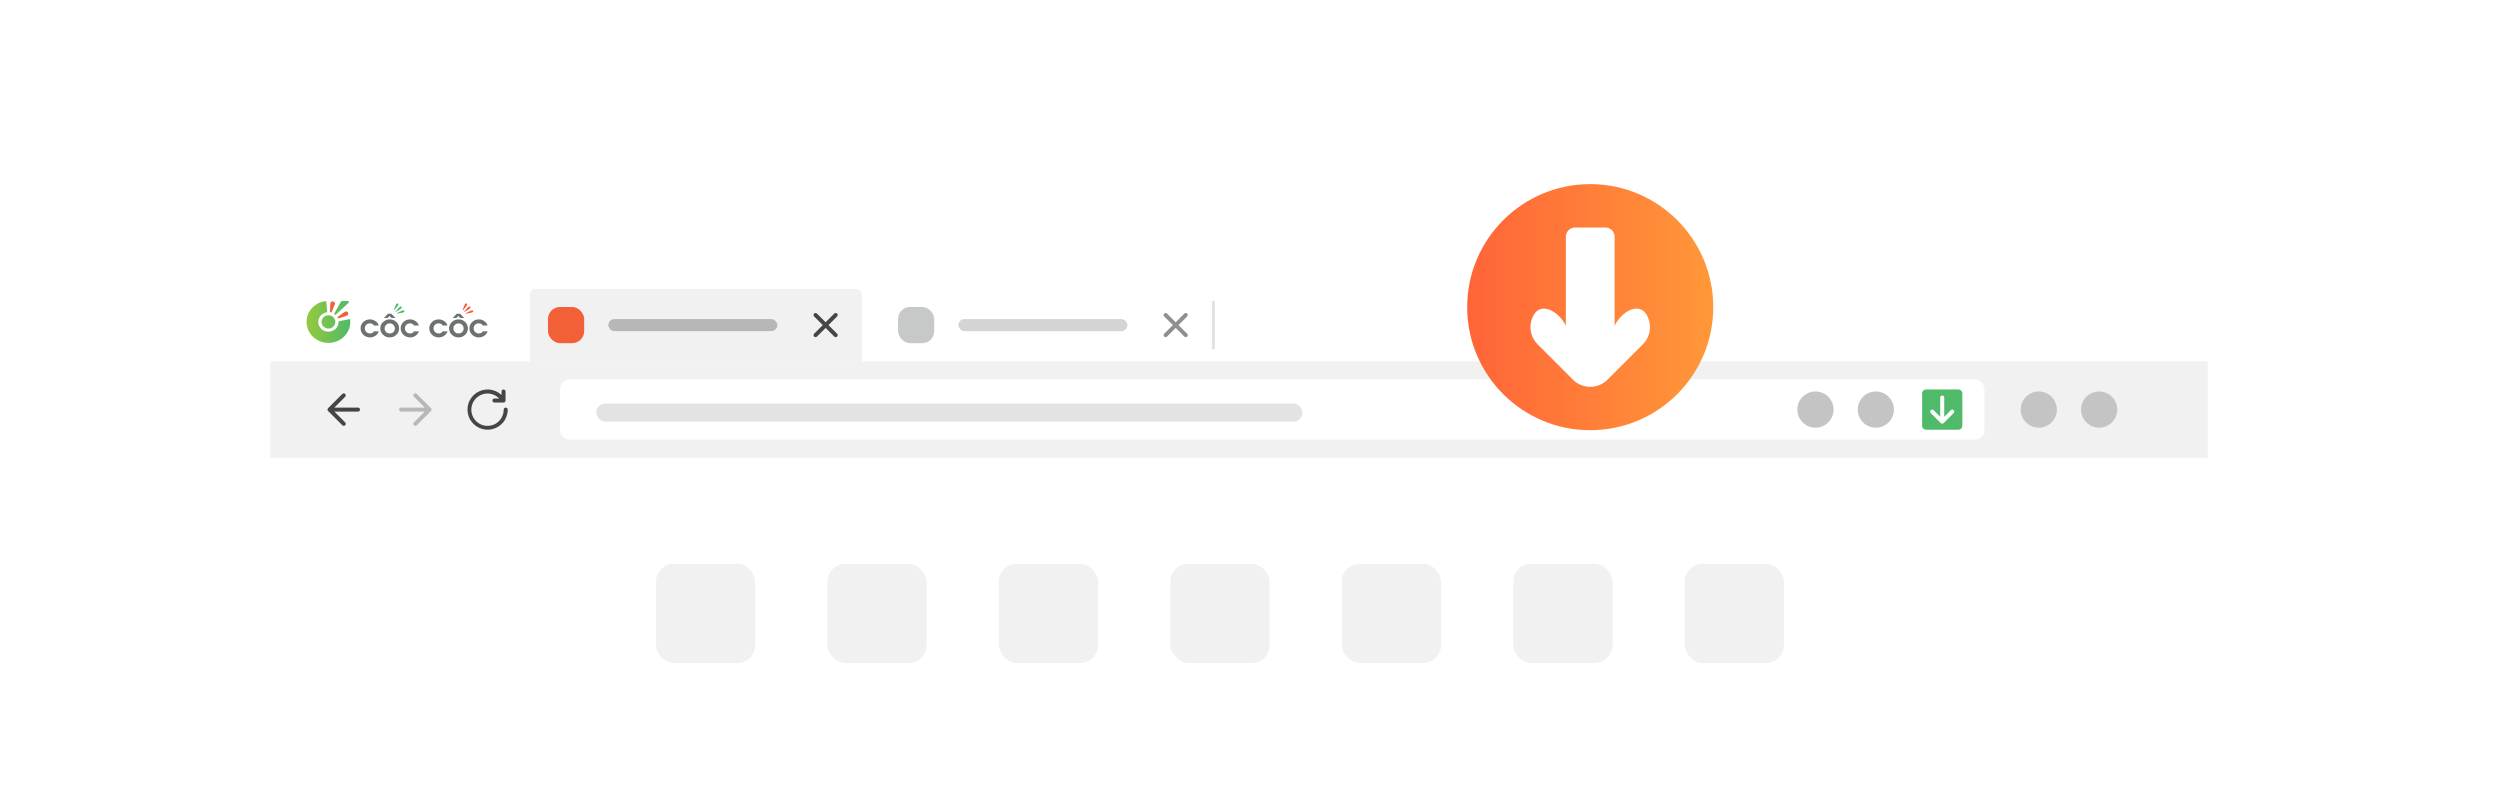 <svg width="541" height="172" viewBox="0 0 541 172" fill="none" xmlns="http://www.w3.org/2000/svg">
<g filter="url(#filter0_d_1_9839)">
<path d="M58.5 63.818C58.5 60.932 60.839 58.593 63.724 58.593H472.541C475.426 58.593 477.765 60.932 477.765 63.818V117.369H58.5V63.818Z" fill="white"/>
</g>
<g filter="url(#filter1_i_1_9839)">
<rect x="58.5" y="78" width="419" height="94" fill="white"/>
</g>
<rect x="58.5" y="78.185" width="419.265" height="20.898" fill="#F1F1F1"/>
<path d="M72.356 88.201L74.693 85.865C74.774 85.783 74.82 85.672 74.82 85.557C74.82 85.442 74.774 85.331 74.693 85.249C74.611 85.168 74.5 85.122 74.385 85.122C74.269 85.122 74.159 85.168 74.077 85.249L70.998 88.328C70.959 88.368 70.927 88.416 70.906 88.469C70.862 88.576 70.862 88.695 70.906 88.802C70.927 88.855 70.959 88.903 70.998 88.943L74.077 92.022C74.159 92.104 74.269 92.15 74.385 92.15C74.5 92.15 74.611 92.104 74.693 92.022C74.774 91.94 74.82 91.829 74.82 91.714C74.82 91.599 74.774 91.488 74.693 91.406L72.356 89.07L77.463 89.073C77.521 89.073 77.578 89.062 77.631 89.04C77.684 89.018 77.732 88.986 77.773 88.945C77.814 88.904 77.846 88.856 77.868 88.803C77.89 88.75 77.901 88.693 77.9 88.635C77.901 88.578 77.89 88.521 77.868 88.468C77.846 88.415 77.814 88.367 77.773 88.326C77.732 88.285 77.684 88.253 77.631 88.231C77.578 88.209 77.521 88.198 77.463 88.198L72.356 88.201Z" fill="#444545"/>
<path d="M91.909 89.07L89.572 91.406C89.49 91.488 89.445 91.599 89.445 91.714C89.445 91.829 89.49 91.94 89.572 92.022C89.654 92.104 89.764 92.15 89.88 92.15C89.995 92.15 90.106 92.104 90.188 92.022L93.266 88.943C93.306 88.903 93.338 88.855 93.359 88.802C93.403 88.695 93.403 88.576 93.359 88.469C93.338 88.416 93.306 88.368 93.266 88.328L90.188 85.249C90.106 85.168 89.995 85.122 89.88 85.122C89.764 85.122 89.654 85.168 89.572 85.249C89.49 85.331 89.445 85.442 89.445 85.557C89.445 85.672 89.49 85.783 89.572 85.865L91.909 88.201L86.801 88.198C86.744 88.198 86.687 88.209 86.634 88.231C86.581 88.253 86.532 88.285 86.492 88.326C86.451 88.367 86.419 88.415 86.397 88.468C86.375 88.521 86.364 88.578 86.364 88.635C86.364 88.693 86.375 88.75 86.397 88.803C86.419 88.856 86.451 88.904 86.492 88.945C86.532 88.986 86.581 89.018 86.634 89.04C86.687 89.062 86.744 89.073 86.801 89.073L91.909 89.07Z" fill="#B7B7B7"/>
<path d="M109.439 88.199C109.324 88.199 109.213 88.245 109.131 88.326C109.05 88.408 109.004 88.519 109.004 88.634C109.009 89.45 108.73 90.241 108.214 90.873C107.698 91.505 106.978 91.937 106.178 92.095C105.378 92.253 104.548 92.127 103.831 91.739C103.114 91.351 102.554 90.725 102.249 89.968C101.944 89.212 101.912 88.373 102.159 87.596C102.405 86.819 102.915 86.152 103.601 85.71C104.287 85.269 105.105 85.08 105.914 85.176C106.724 85.273 107.475 85.649 108.037 86.24H106.992C106.877 86.24 106.766 86.285 106.684 86.367C106.603 86.449 106.557 86.559 106.557 86.675C106.557 86.79 106.603 86.901 106.684 86.983C106.766 87.064 106.877 87.11 106.992 87.11H108.965C109.08 87.11 109.191 87.064 109.272 86.983C109.354 86.901 109.4 86.79 109.4 86.675V84.716C109.4 84.6 109.354 84.49 109.272 84.408C109.191 84.326 109.08 84.28 108.965 84.28C108.849 84.28 108.738 84.326 108.657 84.408C108.575 84.49 108.529 84.6 108.529 84.716V85.486C107.804 84.793 106.862 84.372 105.862 84.293C104.862 84.215 103.866 84.484 103.041 85.055C102.217 85.626 101.615 86.464 101.337 87.428C101.059 88.392 101.123 89.422 101.517 90.344C101.911 91.267 102.612 92.025 103.501 92.49C104.389 92.956 105.411 93.1 106.394 92.899C107.376 92.698 108.259 92.163 108.894 91.386C109.528 90.609 109.874 89.637 109.874 88.634C109.874 88.519 109.829 88.408 109.747 88.326C109.665 88.245 109.555 88.199 109.439 88.199Z" fill="#444545"/>
<rect x="121.194" y="82.103" width="308.245" height="13.061" rx="2.099" fill="white"/>
<circle cx="405.928" cy="88.634" r="3.918" fill="#C4C4C4"/>
<circle cx="392.867" cy="88.634" r="3.918" fill="#C4C4C4"/>
<rect x="129.031" y="87.328" width="152.816" height="3.918" rx="1.959" fill="#E3E3E3"/>
<g clip-path="url(#clip0_1_9839)">
<path d="M415.942 85.151C415.942 84.671 416.332 84.281 416.813 84.281H423.779C424.26 84.281 424.65 84.671 424.65 85.151V92.118C424.65 92.598 424.26 92.988 423.779 92.988H416.813C416.332 92.988 415.942 92.598 415.942 92.118V85.151Z" fill="#4FBA69"/>
<path d="M419.987 91.555C420.028 91.595 420.077 91.626 420.131 91.647C420.183 91.67 420.239 91.682 420.296 91.682C420.353 91.682 420.409 91.67 420.461 91.647C420.515 91.626 420.563 91.595 420.605 91.555L422.78 89.379C422.862 89.296 422.908 89.185 422.908 89.069C422.908 88.953 422.862 88.842 422.78 88.76C422.698 88.678 422.587 88.632 422.471 88.632C422.355 88.632 422.244 88.678 422.162 88.76L420.731 90.197V86.022C420.731 85.906 420.685 85.796 420.603 85.714C420.522 85.632 420.411 85.586 420.296 85.586C420.18 85.586 420.07 85.632 419.988 85.714C419.907 85.796 419.861 85.906 419.861 86.022V90.197L418.429 88.76C418.389 88.72 418.341 88.688 418.288 88.665C418.235 88.644 418.178 88.632 418.12 88.632C418.063 88.632 418.006 88.644 417.953 88.665C417.9 88.688 417.852 88.72 417.812 88.76C417.771 88.801 417.739 88.849 417.717 88.902C417.695 88.955 417.684 89.012 417.684 89.069C417.684 89.127 417.695 89.184 417.717 89.237C417.739 89.29 417.771 89.338 417.812 89.379L419.987 91.555Z" fill="white"/>
</g>
<circle cx="454.255" cy="88.634" r="3.918" fill="#C4C4C4"/>
<circle cx="441.194" cy="88.634" r="3.918" fill="#C4C4C4"/>
<path d="M72.457 65.88L71.771 67.505C71.734 67.598 71.621 67.644 71.519 67.608C71.439 67.577 71.396 67.505 71.401 67.428L71.492 65.679C71.508 65.412 71.744 65.211 72.018 65.222C72.296 65.237 72.505 65.463 72.495 65.726C72.489 65.777 72.473 65.829 72.457 65.88Z" fill="#F16037"/>
<path fill-rule="evenodd" clip-rule="evenodd" d="M74.145 65.124H75.265C75.388 65.124 75.506 65.242 75.501 65.35C75.501 65.477 75.437 65.53 75.394 65.566C75.392 65.568 75.39 65.569 75.388 65.571L72.709 68.055C72.623 68.143 72.478 68.143 72.392 68.055C72.323 67.989 72.312 67.891 72.355 67.809C72.355 67.809 73.636 65.509 73.738 65.329C73.839 65.149 74.059 65.124 74.145 65.124ZM75.801 69.66C75.801 72.17 73.684 74.202 71.069 74.202C68.459 74.202 66.337 72.17 66.337 69.66C66.337 67.371 68.1 65.478 70.394 65.165C70.404 65.162 70.414 65.161 70.423 65.16C70.434 65.158 70.444 65.157 70.453 65.154C70.528 65.159 70.592 65.206 70.613 65.278L70.619 65.345L70.801 67.387L70.806 67.443C70.801 67.515 70.747 67.572 70.678 67.593C70.667 67.593 70.656 67.593 70.645 67.598C69.638 67.788 68.872 68.642 68.872 69.665C68.872 70.828 69.852 71.774 71.069 71.774C72.28 71.774 73.261 70.833 73.266 69.676V69.671V69.66V69.65C73.271 69.578 73.32 69.521 73.389 69.501L73.421 69.496L75.549 69.074L75.597 69.064H75.608C75.688 69.064 75.758 69.115 75.779 69.192C75.779 69.199 75.781 69.207 75.782 69.214C75.783 69.223 75.785 69.233 75.785 69.244C75.796 69.372 75.801 69.516 75.801 69.66ZM72.569 69.66C72.569 70.453 71.9 71.101 71.074 71.101C70.249 71.101 69.574 70.458 69.574 69.66C69.574 68.868 70.244 68.22 71.074 68.22C71.9 68.225 72.569 68.868 72.569 69.66Z" fill="url(#paint0_linear_1_9839)"/>
<path d="M75.024 68.344L73.287 68.884C73.186 68.915 73.078 68.863 73.046 68.765C73.019 68.688 73.052 68.606 73.111 68.559L74.563 67.5C74.782 67.341 75.099 67.382 75.265 67.593C75.431 67.803 75.388 68.107 75.168 68.266C75.125 68.302 75.072 68.328 75.024 68.344Z" fill="#F16037"/>
<path d="M80.937 71.703H81.971C81.848 72.091 81.607 72.411 81.248 72.653C80.889 72.896 80.498 73.02 80.069 73.02C79.811 73.02 79.56 72.974 79.308 72.876C79.056 72.777 78.836 72.638 78.638 72.462C78.445 72.282 78.29 72.07 78.188 71.822C78.08 71.574 78.027 71.311 78.027 71.037C78.027 70.5 78.225 70.05 78.622 69.674C79.018 69.302 79.501 69.116 80.063 69.116C80.492 69.116 80.883 69.24 81.248 69.488C81.612 69.736 81.848 70.056 81.966 70.448H80.932C80.83 70.288 80.707 70.169 80.567 70.092C80.428 70.014 80.251 69.978 80.053 69.978C79.72 69.978 79.458 70.082 79.254 70.283C79.05 70.484 78.954 70.743 78.954 71.052C78.954 71.373 79.061 71.641 79.276 71.848C79.49 72.059 79.763 72.163 80.101 72.163C80.272 72.163 80.428 72.121 80.578 72.039C80.723 71.951 80.846 71.843 80.937 71.703Z" fill="#6E7171"/>
<path d="M84.367 69.116C84.924 69.116 85.396 69.307 85.782 69.688C86.168 70.07 86.366 70.534 86.366 71.076C86.366 71.612 86.168 72.071 85.766 72.453C85.364 72.835 84.887 73.02 84.324 73.02C83.772 73.02 83.295 72.829 82.899 72.442C82.497 72.061 82.298 71.602 82.298 71.07C82.298 70.524 82.497 70.06 82.899 69.678C83.3 69.307 83.788 69.116 84.367 69.116ZM84.329 69.977C84.185 69.977 84.04 70.008 83.906 70.065C83.772 70.121 83.649 70.204 83.547 70.307C83.338 70.508 83.231 70.766 83.231 71.076C83.231 71.375 83.338 71.633 83.547 71.844C83.756 72.056 84.019 72.159 84.335 72.159C84.656 72.159 84.924 72.056 85.133 71.849C85.343 71.643 85.45 71.385 85.45 71.076C85.45 70.771 85.343 70.513 85.128 70.297C84.908 70.08 84.646 69.977 84.329 69.977Z" fill="#6E7171"/>
<path d="M83.064 68.804L83.949 67.892H84.678L85.573 68.804H84.678L84.308 68.382L83.879 68.804H83.064Z" fill="#6E7171"/>
<path d="M89.614 71.703H90.648C90.525 72.091 90.284 72.411 89.925 72.653C89.566 72.896 89.174 73.02 88.746 73.02C88.488 73.02 88.236 72.974 87.984 72.876C87.733 72.777 87.513 72.638 87.315 72.462C87.122 72.282 86.966 72.07 86.864 71.822C86.757 71.574 86.704 71.311 86.704 71.037C86.704 70.5 86.902 70.05 87.299 69.674C87.695 69.302 88.177 69.116 88.74 69.116C89.169 69.116 89.56 69.24 89.925 69.488C90.289 69.736 90.525 70.056 90.643 70.448H89.608C89.507 70.288 89.383 70.169 89.244 70.092C89.099 70.014 88.928 69.978 88.73 69.978C88.397 69.978 88.135 70.082 87.931 70.283C87.727 70.484 87.625 70.743 87.625 71.052C87.625 71.373 87.733 71.641 87.947 71.848C88.161 72.059 88.435 72.163 88.772 72.163C88.944 72.163 89.105 72.121 89.249 72.039C89.405 71.951 89.523 71.843 89.614 71.703Z" fill="#6E7171"/>
<path d="M95.809 71.703H96.844C96.721 72.091 96.48 72.411 96.12 72.653C95.761 72.896 95.37 73.02 94.941 73.02C94.684 73.02 94.432 72.974 94.18 72.876C93.928 72.777 93.709 72.638 93.51 72.462C93.312 72.282 93.162 72.07 93.06 71.822C92.953 71.574 92.899 71.311 92.899 71.037C92.899 70.5 93.098 70.05 93.494 69.674C93.891 69.302 94.373 69.116 94.936 69.116C95.365 69.116 95.756 69.24 96.12 69.488C96.485 69.736 96.721 70.056 96.838 70.448H95.804C95.702 70.288 95.585 70.169 95.44 70.092C95.295 70.014 95.124 69.978 94.925 69.978C94.593 69.978 94.33 70.082 94.127 70.283C93.923 70.484 93.821 70.743 93.821 71.052C93.821 71.373 93.928 71.641 94.143 71.848C94.357 72.059 94.63 72.163 94.968 72.163C95.14 72.163 95.3 72.121 95.445 72.039C95.595 71.951 95.718 71.843 95.809 71.703Z" fill="#6E7171"/>
<path d="M99.255 69.116C99.813 69.116 100.284 69.307 100.67 69.688C101.056 70.07 101.254 70.534 101.254 71.076C101.254 71.612 101.056 72.071 100.654 72.453C100.257 72.835 99.775 73.02 99.212 73.02C98.66 73.02 98.183 72.829 97.787 72.442C97.385 72.061 97.186 71.602 97.186 71.07C97.186 70.524 97.385 70.06 97.787 69.678C98.189 69.307 98.676 69.116 99.255 69.116ZM99.212 69.977C99.068 69.977 98.923 70.008 98.789 70.065C98.655 70.121 98.532 70.204 98.43 70.307C98.221 70.508 98.114 70.766 98.114 71.076C98.114 71.375 98.221 71.633 98.43 71.844C98.639 72.056 98.901 72.159 99.218 72.159C99.539 72.159 99.807 72.056 100.016 71.849C100.231 71.643 100.332 71.385 100.332 71.076C100.332 70.771 100.225 70.513 100.011 70.297C99.796 70.08 99.534 69.977 99.212 69.977Z" fill="#6E7171"/>
<path d="M97.953 68.804L98.837 67.892H99.566L100.461 68.804H99.566L99.191 68.382L98.767 68.804H97.953Z" fill="#6E7171"/>
<path d="M104.486 71.703H105.52C105.397 72.091 105.156 72.411 104.797 72.653C104.438 72.896 104.046 73.02 103.618 73.02C103.36 73.02 103.108 72.974 102.857 72.876C102.605 72.777 102.385 72.638 102.187 72.462C101.988 72.282 101.844 72.07 101.736 71.822C101.629 71.574 101.581 71.311 101.581 71.037C101.581 70.5 101.779 70.05 102.176 69.674C102.573 69.302 103.055 69.116 103.618 69.116C104.046 69.116 104.438 69.24 104.802 69.488C105.166 69.736 105.402 70.056 105.52 70.448H104.486C104.384 70.288 104.261 70.169 104.121 70.092C103.977 70.014 103.805 69.978 103.607 69.978C103.275 69.978 103.012 70.082 102.808 70.283C102.605 70.484 102.503 70.743 102.503 71.052C102.503 71.373 102.61 71.641 102.824 71.848C103.039 72.059 103.312 72.163 103.65 72.163C103.821 72.163 103.982 72.121 104.127 72.039C104.277 71.951 104.395 71.843 104.486 71.703Z" fill="#6E7171"/>
<path d="M85.278 66.934L85.6 66.125C85.664 65.965 85.718 65.857 85.766 65.795C85.814 65.733 85.873 65.692 85.953 65.671C86.093 65.635 86.184 65.687 86.216 65.816C86.243 65.924 86.173 66.084 86.001 66.29L85.38 67.052C85.337 67.104 85.305 67.13 85.289 67.135C85.257 67.14 85.24 67.135 85.23 67.104C85.219 67.089 85.235 67.032 85.278 66.934Z" fill="#4FBA69"/>
<path d="M85.675 67.31L86.253 66.645C86.366 66.516 86.457 66.429 86.521 66.382C86.586 66.336 86.661 66.316 86.741 66.326C86.886 66.336 86.95 66.408 86.939 66.547C86.929 66.661 86.811 66.784 86.575 66.929L85.728 67.454C85.669 67.49 85.632 67.506 85.61 67.506C85.578 67.506 85.562 67.49 85.567 67.46C85.567 67.439 85.605 67.393 85.675 67.31Z" fill="#4FBA69"/>
<path d="M86.034 67.702L86.827 67.294C86.982 67.217 87.1 67.166 87.175 67.15C87.255 67.129 87.331 67.14 87.4 67.176C87.529 67.238 87.561 67.331 87.497 67.454C87.443 67.552 87.282 67.629 87.009 67.676L86.017 67.856C85.953 67.867 85.91 67.872 85.889 67.861C85.862 67.846 85.851 67.83 85.867 67.805C85.883 67.784 85.937 67.753 86.034 67.702Z" fill="#4FBA69"/>
<path d="M100.151 66.944L100.472 66.13C100.536 65.97 100.59 65.862 100.638 65.795C100.686 65.733 100.745 65.692 100.826 65.671C100.965 65.635 101.056 65.687 101.094 65.821C101.121 65.929 101.051 66.089 100.879 66.3L100.258 67.068C100.215 67.119 100.183 67.145 100.167 67.15C100.134 67.156 100.118 67.15 100.108 67.119C100.092 67.099 100.108 67.042 100.151 66.944Z" fill="#F16037"/>
<path d="M100.547 67.32L101.131 66.65C101.243 66.521 101.334 66.434 101.399 66.387C101.463 66.341 101.538 66.32 101.619 66.326C101.763 66.336 101.833 66.413 101.817 66.547C101.806 66.66 101.688 66.789 101.447 66.934L100.595 67.464C100.536 67.501 100.498 67.516 100.477 67.516C100.445 67.516 100.429 67.501 100.434 67.469C100.439 67.454 100.477 67.403 100.547 67.32Z" fill="#F16037"/>
<path d="M100.911 67.717L101.71 67.31C101.865 67.233 101.983 67.181 102.064 67.166C102.144 67.145 102.219 67.156 102.289 67.192C102.417 67.253 102.45 67.346 102.391 67.47C102.337 67.568 102.176 67.645 101.898 67.691L100.901 67.872C100.831 67.882 100.788 67.887 100.772 67.877C100.745 67.862 100.735 67.841 100.751 67.82C100.761 67.8 100.815 67.764 100.911 67.717Z" fill="#F16037"/>
<path d="M114.663 63.818C114.663 63.096 115.248 62.512 115.969 62.512H185.194C185.915 62.512 186.5 63.096 186.5 63.818V78.185H114.663V63.818Z" fill="#F1F1F1"/>
<path d="M179.277 70.348L181.149 68.481C181.231 68.399 181.277 68.287 181.277 68.171C181.277 68.056 181.231 67.944 181.149 67.862C181.067 67.78 180.956 67.734 180.84 67.734C180.724 67.734 180.613 67.78 180.531 67.862L178.663 69.734L176.795 67.862C176.713 67.78 176.602 67.734 176.486 67.734C176.37 67.734 176.259 67.78 176.177 67.862C176.095 67.944 176.049 68.056 176.049 68.171C176.049 68.287 176.095 68.399 176.177 68.481L178.049 70.348L176.177 72.216C176.136 72.257 176.104 72.305 176.082 72.358C176.06 72.411 176.048 72.468 176.048 72.525C176.048 72.583 176.06 72.64 176.082 72.693C176.104 72.746 176.136 72.794 176.177 72.834C176.218 72.875 176.266 72.908 176.319 72.93C176.372 72.952 176.429 72.963 176.486 72.963C176.544 72.963 176.601 72.952 176.654 72.93C176.707 72.908 176.755 72.875 176.795 72.834L178.663 70.962L180.531 72.834C180.571 72.875 180.619 72.908 180.673 72.93C180.726 72.952 180.783 72.963 180.84 72.963C180.897 72.963 180.954 72.952 181.007 72.93C181.06 72.908 181.109 72.875 181.149 72.834C181.19 72.794 181.222 72.746 181.244 72.693C181.266 72.64 181.278 72.583 181.278 72.525C181.278 72.468 181.266 72.411 181.244 72.358C181.222 72.305 181.19 72.257 181.149 72.216L179.277 70.348Z" fill="#444545"/>
<rect x="131.643" y="69.043" width="36.571" height="2.612" rx="1.306" fill="#B7B7B7"/>
<rect x="118.582" y="66.43" width="7.837" height="7.837" rx="2.612" fill="#F16037"/>
<g opacity="0.6">
<path d="M255.032 70.348L256.904 68.48C256.986 68.398 257.033 68.287 257.033 68.171C257.033 68.055 256.986 67.944 256.904 67.862C256.822 67.78 256.711 67.734 256.595 67.734C256.479 67.734 256.368 67.78 256.286 67.862L254.418 69.734L252.551 67.862C252.469 67.78 252.358 67.734 252.242 67.734C252.126 67.734 252.014 67.78 251.932 67.862C251.851 67.944 251.804 68.055 251.804 68.171C251.804 68.287 251.851 68.398 251.932 68.48L253.805 70.348L251.932 72.216C251.892 72.256 251.859 72.304 251.837 72.357C251.815 72.41 251.804 72.467 251.804 72.525C251.804 72.582 251.815 72.639 251.837 72.692C251.859 72.745 251.892 72.793 251.932 72.834C251.973 72.875 252.021 72.907 252.074 72.929C252.127 72.951 252.184 72.963 252.242 72.963C252.299 72.963 252.356 72.951 252.409 72.929C252.462 72.907 252.51 72.875 252.551 72.834L254.418 70.962L256.286 72.834C256.327 72.875 256.375 72.907 256.428 72.929C256.481 72.951 256.538 72.963 256.595 72.963C256.653 72.963 256.71 72.951 256.763 72.929C256.816 72.907 256.864 72.875 256.904 72.834C256.945 72.793 256.978 72.745 257 72.692C257.022 72.639 257.033 72.582 257.033 72.525C257.033 72.467 257.022 72.41 257 72.357C256.978 72.304 256.945 72.256 256.904 72.216L255.032 70.348Z" fill="#444545"/>
<rect x="207.398" y="69.042" width="36.571" height="2.612" rx="1.306" fill="#B7B7B7"/>
<rect x="194.337" y="66.43" width="7.837" height="7.837" rx="2.612" fill="#A2A3A3"/>
</g>
<line x1="262.581" y1="65.124" x2="262.581" y2="75.573" stroke="#E3E3E3" stroke-width="0.653" stroke-linejoin="round"/>
<path d="M366.379 25.639L363.21 33.462C363.037 33.907 362.517 34.13 362.047 33.957C361.675 33.808 361.477 33.462 361.502 33.09L361.923 24.674C361.997 23.387 363.086 22.421 364.349 22.471C365.636 22.545 366.601 23.634 366.552 24.896C366.527 25.144 366.453 25.392 366.379 25.639Z" fill="white"/>
<path fill-rule="evenodd" clip-rule="evenodd" d="M374.176 22H379.35C379.919 22 380.464 22.569 380.439 23.089C380.439 23.703 379.958 24.12 379.948 24.129C379.938 24.137 379.957 24.121 379.948 24.129L367.542 36.11C367.146 36.531 366.478 36.531 366.082 36.11C365.76 35.788 365.71 35.318 365.908 34.922C365.908 34.922 371.825 23.857 372.295 22.99C372.765 22.124 373.78 22 374.176 22Z" fill="white"/>
<path d="M378.236 37.496L370.216 40.095C369.745 40.244 369.25 39.996 369.102 39.526C368.978 39.155 369.126 38.759 369.399 38.536L376.107 33.437C377.122 32.669 378.583 32.867 379.35 33.882C380.117 34.897 379.919 36.358 378.904 37.125C378.706 37.298 378.459 37.422 378.236 37.496Z" fill="white"/>
<g clip-path="url(#clip1_1_9839)" filter="url(#filter2_d_1_9839)">
<path d="M317.499 62.252C317.499 76.957 329.42 88.878 344.124 88.878C358.829 88.878 370.75 76.957 370.75 62.252C370.75 47.548 358.829 35.627 344.124 35.627C329.42 35.627 317.499 47.548 317.499 62.252Z" fill="url(#paint1_linear_1_9839)"/>
<path d="M355.508 70.3L347.854 77.953C345.794 80.013 342.453 80.013 340.395 77.954L332.741 70.301C331.732 69.291 331.195 67.941 331.195 66.568C331.195 65.888 331.327 65.203 331.597 64.55C331.686 64.336 331.788 64.13 331.901 63.933C333.588 61.008 337.397 63.235 338.85 66.283L338.85 47.018C338.85 45.913 339.745 45.018 340.85 45.018L347.401 45.018C348.505 45.018 349.401 45.913 349.401 47.018L349.401 66.282C350.853 63.234 354.662 61.007 356.349 63.932C356.462 64.129 356.564 64.335 356.653 64.549C357.468 66.522 357.016 68.792 355.508 70.3Z" fill="white"/>
</g>
<rect x="141.941" y="122" width="21.482" height="21.482" rx="3.906" fill="#F1F1F1"/>
<rect x="290.365" y="122" width="21.482" height="21.482" rx="3.906" fill="#F1F1F1"/>
<rect x="179.047" y="122" width="21.482" height="21.482" rx="3.906" fill="#F1F1F1"/>
<rect x="327.471" y="122" width="21.482" height="21.482" rx="3.906" fill="#F1F1F1"/>
<rect x="216.153" y="122" width="21.482" height="21.482" rx="3.906" fill="#F1F1F1"/>
<rect x="364.577" y="122" width="21.482" height="21.482" rx="3.906" fill="#F1F1F1"/>
<rect x="253.259" y="122" width="21.482" height="21.482" rx="3.906" fill="#F1F1F1"/>
<defs>
<filter id="filter0_d_1_9839" x="45.439" y="50.757" width="445.388" height="84.898" filterUnits="userSpaceOnUse" color-interpolation-filters="sRGB">
<feFlood flood-opacity="0" result="BackgroundImageFix"/>
<feColorMatrix in="SourceAlpha" type="matrix" values="0 0 0 0 0 0 0 0 0 0 0 0 0 0 0 0 0 0 127 0" result="hardAlpha"/>
<feOffset dy="5.224"/>
<feGaussianBlur stdDeviation="6.531"/>
<feColorMatrix type="matrix" values="0 0 0 0 0 0 0 0 0 0 0 0 0 0 0 0 0 0 0.14 0"/>
<feBlend mode="normal" in2="BackgroundImageFix" result="effect1_dropShadow_1_9839"/>
<feBlend mode="normal" in="SourceGraphic" in2="effect1_dropShadow_1_9839" result="shape"/>
</filter>
<filter id="filter1_i_1_9839" x="58.5" y="75.388" width="419" height="96.612" filterUnits="userSpaceOnUse" color-interpolation-filters="sRGB">
<feFlood flood-opacity="0" result="BackgroundImageFix"/>
<feBlend mode="normal" in="SourceGraphic" in2="BackgroundImageFix" result="shape"/>
<feColorMatrix in="SourceAlpha" type="matrix" values="0 0 0 0 0 0 0 0 0 0 0 0 0 0 0 0 0 0 127 0" result="hardAlpha"/>
<feOffset dy="-2.612"/>
<feGaussianBlur stdDeviation="3.918"/>
<feComposite in2="hardAlpha" operator="arithmetic" k2="-1" k3="1"/>
<feColorMatrix type="matrix" values="0 0 0 0 0 0 0 0 0 0 0 0 0 0 0 0 0 0 0.08 0"/>
<feBlend mode="normal" in2="shape" result="effect1_innerShadow_1_9839"/>
</filter>
<filter id="filter2_d_1_9839" x="306.962" y="29.304" width="74.326" height="74.326" filterUnits="userSpaceOnUse" color-interpolation-filters="sRGB">
<feFlood flood-opacity="0" result="BackgroundImageFix"/>
<feColorMatrix in="SourceAlpha" type="matrix" values="0 0 0 0 0 0 0 0 0 0 0 0 0 0 0 0 0 0 127 0" result="hardAlpha"/>
<feOffset dy="4.215"/>
<feGaussianBlur stdDeviation="5.269"/>
<feColorMatrix type="matrix" values="0 0 0 0 0 0 0 0 0 0 0 0 0 0 0 0 0 0 0.14 0"/>
<feBlend mode="normal" in2="BackgroundImageFix" result="effect1_dropShadow_1_9839"/>
<feBlend mode="normal" in="SourceGraphic" in2="effect1_dropShadow_1_9839" result="shape"/>
</filter>
<linearGradient id="paint0_linear_1_9839" x1="66.337" y1="70.672" x2="75.801" y2="70.672" gradientUnits="userSpaceOnUse">
<stop stop-color="#97C93D"/>
<stop offset="1" stop-color="#4FBA69"/>
</linearGradient>
<linearGradient id="paint1_linear_1_9839" x1="370.75" y1="62.252" x2="317.499" y2="62.252" gradientUnits="userSpaceOnUse">
<stop stop-color="#FF9838"/>
<stop offset="1" stop-color="#FF6438"/>
</linearGradient>
<clipPath id="clip0_1_9839">
<rect width="10.449" height="10.449" fill="white" transform="translate(415.071 83.41)"/>
</clipPath>
<clipPath id="clip1_1_9839">
<rect width="53.25" height="53.25" fill="white" transform="translate(370.75 35.627) rotate(90)"/>
</clipPath>
</defs>
</svg>
